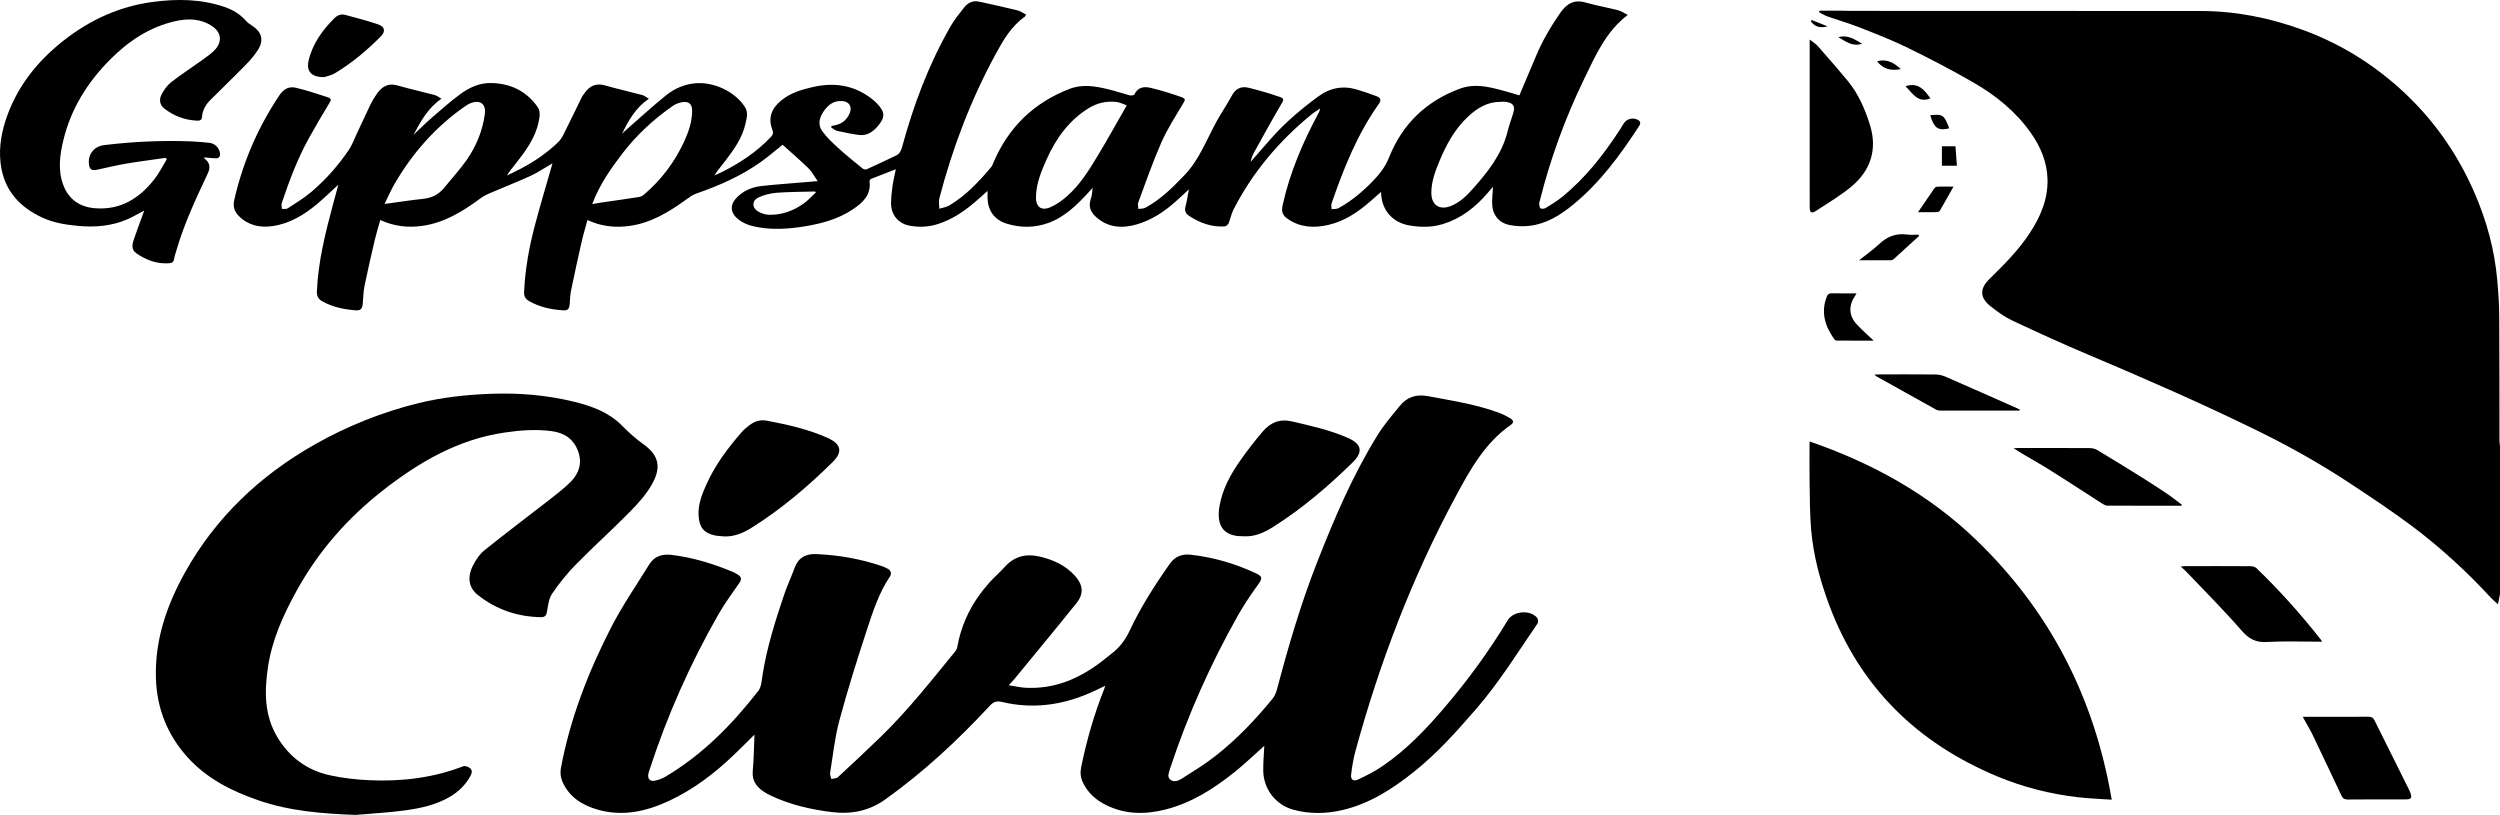 <?xml version="1.0" encoding="utf-8"?>
<svg xmlns="http://www.w3.org/2000/svg" id="Layer_1" data-name="Layer 1" viewBox="0 0 635.64 207.2">
  <defs>
    <style>
      .cls-1 {
        stroke-width: 0px;
      }
    </style>
  </defs>
  <path class="cls-1" d="m635.61,151.15c-.14.73-.28,1.45-.48,2.5-.71-.65-1.26-1.08-1.73-1.59-6.25-6.78-13.02-13-20.41-18.5-5.05-3.76-10.31-7.25-15.57-10.72-7.54-4.98-15.41-9.39-23.52-13.36-14.09-6.9-28.45-13.18-42.9-19.28-6.54-2.76-13.01-5.71-19.43-8.73-1.93-.91-3.7-2.22-5.39-3.54-2.8-2.19-2.91-4.48-.39-6.96,3.68-3.62,7.34-7.24,10.2-11.58,2.78-4.21,4.75-8.69,4.6-13.86-.12-4.38-1.77-8.24-4.25-11.76-3.81-5.39-8.84-9.47-14.48-12.73-5.45-3.15-11.04-6.06-16.69-8.83-3.99-1.96-8.16-3.58-12.31-5.21-2.66-1.05-5.43-1.84-8.13-2.79-.77-.27-1.47-.71-2.2-1.07.02-.14.05-.28.07-.42h5.43c.92,0,1.84.05,2.76.05,29.56,0,59.11.02,88.67.03,8.95,0,17.59,1.72,25.97,4.78,9.86,3.59,18.6,9.09,26.19,16.27,7.58,7.18,13.43,15.68,17.59,25.3,3.05,7.05,5.04,14.37,5.73,22.02.27,2.98.48,5.98.5,8.97.07,10.64.05,21.28.07,31.92,0,.47.09.94.13,1.42v37.69l-.03-.02Z"/>
  <path class="cls-1" d="m321.48,189.61c-2.52,2.24-4.97,4.6-7.61,6.72-5.24,4.19-10.85,7.77-17.45,9.47-5.18,1.33-10.27,1.32-15.18-1.1-2.57-1.27-4.63-3.09-5.9-5.73-.6-1.25-.73-2.49-.46-3.84,1.38-6.81,3.28-13.48,5.87-19.94.09-.21.14-.44.26-.83-1.49.7-2.82,1.38-4.19,1.96-7.1,3.03-14.45,3.97-21.99,2.17-1.51-.36-2.24-.04-3.21,1-8.09,8.73-16.79,16.8-26.49,23.74-4.1,2.94-8.63,3.86-13.62,3.25-5.46-.67-10.75-1.9-15.73-4.29-.65-.31-1.27-.68-1.86-1.09-1.73-1.23-2.73-2.77-2.53-5.06.27-3,.3-6.03.44-9.26-1.78,1.76-3.4,3.39-5.05,4.98-4.96,4.76-10.37,8.92-16.62,11.84-5.77,2.7-11.78,4.07-18.11,2.28-3.99-1.13-7.35-3.21-9.07-7.18-.43-.99-.57-2.28-.38-3.34,2.34-12.57,6.92-24.39,12.72-35.71,2.87-5.6,6.47-10.83,9.79-16.19,1.28-2.06,3.32-2.66,5.63-2.38,5.46.67,10.67,2.25,15.72,4.39.44.19.86.44,1.25.7.84.56.86,1.2.29,2.02-1.78,2.59-3.68,5.13-5.24,7.85-7.24,12.65-13.14,25.9-17.64,39.77-.11.34-.23.68-.29,1.04-.19,1.11.45,1.88,1.55,1.67.96-.18,1.94-.53,2.78-1.03,9.45-5.58,16.97-13.27,23.65-21.83.8-1.02.85-2.69,1.08-4.09,1.1-6.97,3.21-13.66,5.46-20.31.8-2.38,1.87-4.66,2.74-7.01.94-2.54,2.95-3.47,5.37-3.37,5.72.22,11.32,1.22,16.76,3.05.53.18,1.04.42,1.52.69.81.46.99,1.26.53,1.95-2.82,4.2-4.35,8.97-5.9,13.69-2.49,7.61-4.89,15.25-6.97,22.98-1.16,4.33-1.62,8.86-2.34,13.3-.08.48.21,1.02.32,1.53.58-.16,1.32-.14,1.71-.51,3.67-3.39,7.31-6.8,10.9-10.28,6.93-6.73,12.88-14.32,18.98-21.78.23-.29.38-.69.44-1.06,1.11-6.23,3.93-11.61,8.12-16.29,1.25-1.4,2.7-2.62,3.95-4.02,2.45-2.73,5.45-3.43,8.92-2.61,3.4.81,6.48,2.21,8.89,4.85,2.09,2.29,2.34,4.58.41,6.98-5.18,6.45-10.46,12.81-15.71,19.21-.4.49-.85.94-1.51,1.66,1.6.25,2.94.58,4.3.65,7.3.38,13.58-2.29,19.27-6.64.86-.66,1.68-1.36,2.54-2.01,2.04-1.55,3.5-3.46,4.61-5.82,2.84-6.05,6.43-11.68,10.3-17.14,1.28-1.8,3.11-2.46,5.24-2.22,5.79.65,11.32,2.26,16.59,4.73,1.75.82,1.65,1.34.52,2.9-1.8,2.49-3.53,5.04-5.04,7.71-7,12.4-12.78,25.36-17.26,38.88-.03.08-.06.15-.08.23-.21.91-.83,1.94.05,2.7.91.79,2.07.35,2.92-.19,2.93-1.86,5.91-3.68,8.63-5.82,5.43-4.26,10.18-9.24,14.53-14.59.57-.71.91-1.67,1.15-2.57,2.85-10.8,6-21.51,10.08-31.92,4.37-11.16,9.06-22.18,15.38-32.4,1.65-2.67,3.72-5.08,5.71-7.52,1.81-2.22,4.18-3.01,7.05-2.47,6.19,1.16,12.42,2.09,18.36,4.32.96.36,1.88.87,2.77,1.39.67.4.85,1.03.12,1.54-6.66,4.6-10.43,11.45-14.13,18.32-11.06,20.54-19.32,42.21-25.46,64.69-.53,1.95-.86,3.96-1.1,5.97-.15,1.25.57,1.81,1.71,1.28,2.12-.98,4.23-2.06,6.16-3.36,6.15-4.16,11.22-9.49,16-15.11,5.89-6.92,11.23-14.24,15.94-22.03,1.43-2.37,5.59-2.77,7.45-.69.27.31.38,1.13.17,1.45-5.04,7.34-9.72,14.94-15.58,21.71-4.93,5.69-9.93,11.3-15.83,16.01-5.46,4.36-11.29,8.14-18.22,9.76-4.18.98-8.41,1.05-12.56-.11-4.5-1.26-7.53-5.28-7.58-9.96-.02-2.11.17-4.21.27-6.3l.02.02Z"/>
  <path class="cls-1" d="m112.26,25.09c-3.51,2.4-5.29,5.79-7.12,9.17,1.58-1.48,3.13-3.01,4.76-4.43,2.29-1.99,4.58-3.99,7.01-5.81,2.3-1.72,4.94-2.94,7.85-2.91,4.9.06,9,1.95,11.9,6.05.81,1.15.56,2.46.31,3.71-.82,4.18-3.3,7.48-5.84,10.73-.76.97-1.57,1.89-2.24,3.03,1.2-.59,2.41-1.15,3.59-1.77,3.44-1.82,6.64-4.01,9.44-6.72.58-.56,1.04-1.3,1.4-2.04,1.56-3.1,3.05-6.23,4.58-9.35.14-.28.34-.54.52-.8,1.29-1.94,2.91-2.95,5.38-2.24,3.13.9,6.32,1.6,9.46,2.44.53.14,1,.54,1.71.95-3.39,2.32-5.19,5.55-6.83,8.95.34-.33.66-.68,1.02-.99,3.37-2.94,6.66-5.98,10.14-8.79,2.22-1.8,4.85-2.93,7.78-3.12,4.39-.28,9.7,2,12.33,6.07.87,1.35.44,2.8.14,4.19-.82,3.74-3.04,6.73-5.3,9.69-.87,1.14-1.81,2.23-2.63,3.51.56-.25,1.13-.48,1.68-.75,4.73-2.33,9.07-5.21,12.72-9.06.53-.56.65-1.01.36-1.78-1.11-2.87-.36-5.31,2.2-7.44,2.34-1.95,5.17-2.79,8.07-3.45,5.46-1.25,10.54-.51,15.05,3.03.44.34.87.71,1.25,1.12,2.1,2.19,2.18,3.52.22,5.8-1.24,1.45-2.76,2.5-4.79,2.23-1.85-.25-3.68-.62-5.5-1.03-.56-.13-1.04-.58-1.56-.89.03-.12.06-.24.1-.36.28-.06.56-.13.84-.18,1.84-.35,3.11-1.43,3.8-3.13.66-1.62-.18-2.91-1.92-3.03-2.22-.16-3.68,1.03-4.83,2.77-1.04,1.56-1.37,3.32-.29,4.83,1.14,1.6,2.62,2.99,4.09,4.32,2,1.83,4.12,3.53,6.23,5.24.24.2.76.3,1.03.18,2.5-1.13,4.98-2.3,7.46-3.49.84-.4,1.24-1.11,1.49-2.03,2.93-10.78,6.82-21.19,12.41-30.9.97-1.68,2.23-3.21,3.44-4.75.95-1.21,2.25-1.79,3.82-1.44,3.22.71,6.45,1.41,9.66,2.2.77.19,1.46.69,2.25,1.09-.21.32-.26.49-.38.57-3.38,2.38-5.39,5.85-7.31,9.36-6.35,11.66-11.04,23.97-14.38,36.81-.21.82,0,1.74,0,2.61.84-.26,1.77-.37,2.51-.81,4.22-2.51,7.53-6.04,10.65-9.75.3-.35.46-.84.64-1.27,3.82-8.89,10.2-15.1,19.25-18.61,3.34-1.3,6.6-.71,9.87.07,1.86.44,3.67,1.08,5.51,1.56.36.09,1.08-.03,1.19-.26.85-1.88,2.48-2.03,4.07-1.66,2.63.61,5.21,1.43,7.76,2.32,1.28.45,1.11.7.45,1.81-1.92,3.21-3.97,6.4-5.47,9.81-2.18,4.95-3.95,10.09-5.84,15.17-.18.49-.01,1.11,0,1.67.61-.09,1.3,0,1.8-.29,3.85-2.08,6.89-5.11,9.9-8.24,3.85-4,5.66-9.12,8.26-13.81,1.24-2.23,2.69-4.35,3.9-6.59.97-1.79,2.46-2.29,4.22-1.86,2.62.64,5.22,1.41,7.77,2.28,1.32.45,1.16.75.48,1.9-2.38,4.06-4.64,8.18-6.92,12.3-.4.72-.67,1.5-.84,2.35,1.78-2.03,3.54-4.08,5.33-6.09,3.52-3.96,7.54-7.36,11.81-10.5,3.12-2.3,6.42-2.86,10.05-1.74,1.67.51,3.33,1.07,4.96,1.7.94.36,1.07,1.02.44,1.9-5.5,7.73-8.96,16.43-12.02,25.31-.15.43,0,.97,0,1.46.6-.08,1.29,0,1.78-.28,3.26-1.77,6.06-4.15,8.64-6.79,1.76-1.8,3.23-3.67,4.21-6.12,3.36-8.45,9.42-14.29,18.01-17.46,3.56-1.31,7-.55,10.44.36,1.57.41,3.12.9,4.67,1.35,1.45-3.42,2.86-6.71,4.24-10.02,1.61-3.85,3.71-7.42,6.08-10.85,1.62-2.34,3.47-3.6,6.45-2.75,2.75.78,5.59,1.27,8.36,1.99.8.21,1.52.72,2.42,1.17-5.59,4.29-8.17,10.29-10.99,16.09-4.86,10-8.67,20.4-11.37,31.19-.05.19-.17.39-.14.58.05.45.02,1.08.3,1.3.26.21.96.15,1.3-.05,1.43-.87,2.88-1.75,4.18-2.8,6-4.86,10.68-10.87,14.84-17.32.3-.47.58-.96.89-1.43.76-1.15,2.25-1.53,3.49-.91.74.37.85.89.42,1.56-4.78,7.37-9.95,14.42-16.81,20.04-3.24,2.66-6.78,4.87-11.05,5.38-1.71.2-3.53.12-5.21-.23-2.75-.58-4.3-2.72-4.33-5.57-.01-1.26.13-2.52.22-4.14-.6.7-1.02,1.19-1.44,1.68-3.11,3.61-6.77,6.44-11.39,7.84-2.81.85-5.69.8-8.54.3-3.81-.67-7.03-3.56-7.09-8.5-.93.81-1.78,1.56-2.63,2.31-3.16,2.76-6.58,5.11-10.74,6.07-3.61.84-7.14.69-10.33-1.5-1.43-.98-1.68-1.92-1.3-3.63,1.83-8.21,5.1-15.85,9.06-23.22.19-.35.37-.71.43-1.24-.68.47-1.4.88-2.04,1.4-8.29,6.74-15.06,14.74-19.96,24.27-.56,1.08-.76,2.34-1.24,3.48-.15.36-.65.8-1.01.83-3.31.2-6.28-.87-9.01-2.66-.83-.54-1.27-1.22-.97-2.33.37-1.38.57-2.8.88-4.44-1.21,1.12-2.26,2.12-3.34,3.08-2.92,2.61-6.15,4.74-9.93,5.84-3.76,1.09-7.37.83-10.42-1.97-1.3-1.19-1.88-2.62-1.28-4.41.3-.9.42-1.85.48-2.92-.32.36-.63.72-.95,1.07-3,3.24-6.1,6.37-10.39,7.89-3.46,1.23-6.96,1.22-10.46.16-3.08-.94-4.8-3.25-4.9-6.48-.02-.54,0-1.09,0-1.86-1.21,1.08-2.23,2.02-3.28,2.91-2.82,2.4-5.86,4.42-9.43,5.54-2.37.75-4.79.84-7.21.37-2.77-.55-4.6-2.74-4.61-5.61,0-1.47.16-2.95.36-4.41.2-1.41.55-2.8.85-4.31-2.17.84-4.27,1.64-6.34,2.47-.18.07-.37.44-.34.64.43,3.46-1.74,5.39-4.23,7.07-3.75,2.53-8.03,3.66-12.43,4.37-3.76.6-7.55.87-11.33.26-2.17-.35-4.3-.96-5.94-2.57-1.38-1.36-1.48-3.12-.21-4.62,1.75-2.05,4.09-3.07,6.69-3.36,3.72-.41,7.46-.66,11.19-.98.87-.07,1.74-.15,3.06-.26-.88-1.27-1.44-2.39-2.29-3.22-2.15-2.09-4.43-4.04-6.62-6.03-1.83,1.46-3.58,2.98-5.45,4.32-5.04,3.6-10.65,6.07-16.48,8.09-.98.34-1.87,1.01-2.73,1.63-4.34,3.13-8.87,5.87-14.3,6.61-3.61.49-7.17.13-10.66-1.51-.52,1.93-1.08,3.79-1.51,5.68-.92,4.04-1.8,8.09-2.64,12.15-.23,1.13-.28,2.3-.36,3.45-.1,1.33-.43,1.77-1.75,1.68-3-.2-5.91-.82-8.57-2.34-.94-.53-1.33-1.24-1.28-2.34.26-5.77,1.29-11.41,2.76-16.97,1.35-5.09,2.86-10.13,4.31-15.19.04-.14.07-.29.14-.54-1.93,1.12-3.67,2.32-5.57,3.2-3.4,1.56-6.9,2.91-10.34,4.39-.83.36-1.66.78-2.38,1.31-4.5,3.33-9.21,6.25-14.88,7.02-3.57.49-7.09.12-10.6-1.5-.48,1.7-1,3.35-1.39,5.02-.92,3.92-1.82,7.84-2.63,11.78-.29,1.44-.3,2.94-.43,4.41-.12,1.37-.53,1.86-1.87,1.75-2.92-.24-5.76-.81-8.37-2.25-1.08-.59-1.49-1.35-1.43-2.61.33-7.6,2.17-14.9,4.13-22.19.42-1.57.85-3.14,1.33-4.9-1.9,1.74-3.6,3.41-5.42,4.93-3.32,2.77-6.96,4.99-11.34,5.61-3.24.46-6.22-.2-8.59-2.61-1.09-1.11-1.5-2.38-1.12-4.04,2.18-9.57,5.99-18.4,11.44-26.55,1.12-1.68,2.47-2.42,4.32-1.96,2.66.66,5.29,1.48,7.88,2.36,1.18.4,1.05.68.4,1.75-1.78,2.93-3.52,5.89-5.17,8.89-2.86,5.19-4.92,10.73-6.8,16.34-.14.43.02.95.04,1.44.5-.03,1.11.11,1.47-.13,2.07-1.35,4.21-2.64,6.08-4.24,3.63-3.1,6.79-6.67,9.47-10.63.8-1.17,1.29-2.55,1.9-3.84,1.21-2.56,2.37-5.14,3.6-7.69.41-.86.93-1.68,1.46-2.48,1.29-1.95,2.88-3.1,5.43-2.37,3.13.9,6.31,1.6,9.46,2.44.53.14,1,.54,1.75.95l-.03-.03Zm269.27.8c-3.33-.01-5.93,1.58-8.27,3.76-3.47,3.23-5.63,7.31-7.4,11.62-1.03,2.51-1.96,5.06-1.93,7.83.03,3.05,2.07,4.4,4.92,3.29,2.35-.92,4.08-2.64,5.7-4.47,3.78-4.25,7.28-8.69,8.73-14.37.4-1.58.93-3.13,1.44-4.69.6-1.84.09-2.69-1.86-2.97-.43-.06-.88,0-1.32,0h-.01ZM97.77,51.86c3.51-.48,6.65-.97,9.81-1.3,2.23-.23,4-1.13,5.4-2.86,1.88-2.33,3.92-4.53,5.63-6.97,2.47-3.53,4.1-7.46,4.67-11.78.31-2.34-1.02-3.55-3.27-2.84-.67.21-1.31.58-1.88.99-7.42,5.19-13.25,11.83-17.8,19.63-.93,1.59-1.65,3.29-2.56,5.15v-.02Zm52.82.03c.9-.16,1.52-.28,2.14-.37,3.23-.47,6.46-.92,9.69-1.42.44-.07.91-.28,1.25-.57,4.42-3.75,7.85-8.27,10.27-13.53,1.15-2.5,2.06-5.11,2.04-7.93,0-1.5-.77-2.28-2.25-2.13-.9.1-1.88.45-2.63.96-4.91,3.42-9.27,7.44-12.92,12.21-2.98,3.9-5.77,7.91-7.6,12.77h.01Zm135.91-25.1c-.96-.33-1.78-.77-2.65-.87-2.53-.28-4.92.26-7.09,1.61-5,3.11-8.27,7.67-10.63,12.94-1.37,3.05-2.65,6.15-2.73,9.58-.06,2.51,1.3,3.64,3.64,2.65,1.5-.64,2.91-1.65,4.16-2.73,3.34-2.89,5.63-6.62,7.88-10.34,2.5-4.12,4.82-8.35,7.41-12.85h0Zm-79.05,22.14c-.08-.08-.15-.16-.23-.24-3.25.09-6.51.08-9.75.32-1.55.12-3.16.53-4.58,1.17-1.76.79-1.76,2.67-.08,3.62.8.45,1.78.79,2.69.81,3.21.07,6.14-.96,8.74-2.79,1.17-.82,2.14-1.92,3.21-2.89h0Z"/>
  <path class="cls-1" d="m90.6,207.2c-8.43-.3-16.77-.93-24.8-3.68-6.83-2.34-13.21-5.54-18.13-11-5.14-5.69-7.81-12.45-8.03-20.15-.28-9.69,2.76-18.49,7.38-26.79,7.83-14.05,19.1-24.7,33.04-32.59,8.27-4.68,17.03-8.19,26.26-10.47,6.14-1.51,12.39-2.18,18.71-2.4,7.1-.25,14.1.34,20.99,2.04,4.46,1.1,8.76,2.66,12.06,6,1.74,1.76,3.53,3.37,5.55,4.81,4.09,2.93,4.46,6.07,2.1,10.22-1.48,2.6-3.58,4.91-5.69,7.05-4.46,4.53-9.2,8.78-13.65,13.32-2.22,2.26-4.24,4.79-6.02,7.41-.84,1.24-1.02,2.98-1.29,4.53-.17.99-.52,1.43-1.51,1.42-5.99-.09-11.37-1.93-16.07-5.63-2.26-1.78-2.77-4.4-1.32-7.36.74-1.5,1.76-3.03,3.05-4.07,5.44-4.38,11.05-8.57,16.56-12.87,1.85-1.45,3.74-2.89,5.38-4.56,2.09-2.14,2.9-4.75,1.81-7.71-1.14-3.1-3.48-4.66-6.66-5.09-4.04-.55-8.05-.24-12.05.35-11.8,1.73-21.71,7.51-30.89,14.69-8.98,7.02-16.4,15.45-21.92,25.46-3.39,6.14-6.3,12.49-7.33,19.51-.91,6.14-.96,12.18,2.39,17.78,3.08,5.15,7.57,8.43,13.36,9.7,3.33.73,6.77,1.11,10.18,1.26,8.12.35,16.08-.6,23.73-3.56.44-.17,1.21.12,1.65.44.67.49.6,1.23.22,1.94-1.19,2.2-2.86,3.91-4.99,5.22-3.63,2.22-7.7,3.08-11.81,3.64-4.06.55-8.17.76-12.26,1.12v.02Z"/>
  <path class="cls-1" d="m536.93,203.33c-2.89-.2-5.72-.3-8.53-.62-7.08-.82-13.96-2.55-20.54-5.29-20.36-8.49-34.96-22.7-42.76-43.55-2.33-6.23-4.04-12.62-4.61-19.25-.33-3.9-.32-7.82-.39-11.74-.06-3.48-.01-6.95-.01-10.64,15.93,5.5,30.3,13.4,42.37,25.04,18.78,18.1,30.09,40.19,34.46,66.06h.01Z"/>
  <path class="cls-1" d="m42.15,40.13c-3.39.49-6.78.92-10.16,1.49-2.47.42-4.91,1.03-7.36,1.55-1.33.29-1.89-.13-2.03-1.52-.24-2.47,1.37-4.45,3.83-4.75,7.39-.9,14.8-1.24,22.24-.95,1.55.06,3.11.21,4.65.38,1.47.17,2.64,1.52,2.62,2.95-.02.88-.65,1.01-1.34.97-.89-.05-1.78-.15-2.67-.23,0,.18-.02.24,0,.25,1.35.95,1.66,2.21.93,3.76-2.98,6.36-5.99,12.71-7.96,19.48-.22.77-.49,1.53-.62,2.31-.13.8-.58,1.07-1.31,1.12-3.09.21-5.81-.81-8.3-2.54-1.41-.98-1.04-2.38-.59-3.68.83-2.4,1.72-4.78,2.6-7.19-1.49.77-2.91,1.63-4.41,2.27-3.94,1.68-8.07,2.03-12.32,1.64-3.2-.29-6.34-.78-9.27-2.15-5.4-2.53-9.2-6.42-10.33-12.48-.75-4.06-.23-8.07.99-11.94,2.7-8.51,8-15.21,14.95-20.65C22.93,5.02,30.41,1.62,38.78.5c6.17-.83,12.34-.78,18.34,1.28,2.16.74,4.03,1.89,5.54,3.64.41.47.98.8,1.51,1.15,2.33,1.53,2.95,3.58,1.51,5.96-.9,1.48-2.09,2.82-3.31,4.07-2.93,3-5.97,5.9-8.93,8.87-1.15,1.15-1.94,2.54-2.07,4.21-.06.81-.48,1.04-1.28,1-3.13-.16-5.92-1.19-8.37-3.13-1-.79-1.36-2.13-.66-3.49.61-1.17,1.43-2.36,2.45-3.16,2.68-2.08,5.54-3.92,8.29-5.91,1.06-.77,2.18-1.54,3.02-2.52,1.73-2.01,1.36-4.27-.81-5.76-2.91-2-6.15-2.07-9.43-1.33-6.56,1.48-11.92,5.08-16.59,9.77-5.77,5.8-9.99,12.56-11.9,20.59-.9,3.75-1.41,7.57.01,11.32,1.38,3.66,4.18,5.56,8.01,5.88,6.53.54,11.38-2.52,15.21-7.46,1.18-1.53,2.06-3.3,3.07-4.95l-.25-.41h0Z"/>
  <path class="cls-1" d="m184.05,136.38c-.79-.08-1.6-.09-2.37-.26-2.72-.6-3.85-2.06-4.05-4.86-.22-2.96.85-5.58,2.01-8.16,2.22-4.93,5.43-9.2,8.96-13.25.55-.63,1.22-1.15,1.87-1.67,1.34-1.07,2.83-1.55,4.57-1.21,5.29,1.01,10.53,2.18,15.47,4.41,3.32,1.5,3.83,3.49,1.26,6.04-6.29,6.22-13.01,11.94-20.51,16.66-2.17,1.37-4.51,2.43-7.21,2.31h0Z"/>
  <path class="cls-1" d="m316.3,136.35c-.68-.04-1.37,0-2.03-.12-3.77-.61-4.88-3.39-4.23-7.39.71-4.36,2.81-8.21,5.33-11.79,1.76-2.51,3.66-4.95,5.65-7.29,1.95-2.3,4.32-3.36,7.53-2.6,4.81,1.13,9.63,2.18,14.18,4.19,3.46,1.53,3.94,3.53,1.23,6.18-6.21,6.08-12.79,11.72-20.15,16.38-2.28,1.45-4.69,2.59-7.51,2.45h0Z"/>
  <path class="cls-1" d="m460.12,10.06c.86.68,1.57,1.09,2.08,1.67,2.56,2.91,5.11,5.82,7.57,8.8,2.76,3.35,4.47,7.3,5.72,11.38,1.83,5.99.18,11.3-4.53,15.33-2.86,2.45-6.19,4.35-9.35,6.45-.97.64-1.48.33-1.48-.86-.02-4.64-.01-9.28-.01-13.92V10.05h0Z"/>
  <path class="cls-1" d="m585.47,182.25h6.4c3.44,0,6.87.02,10.31-.02.79,0,1.22.25,1.57.96,2.88,5.83,5.79,11.64,8.69,17.46.14.29.28.58.39.87.51,1.36.26,1.73-1.21,1.73-4.91,0-9.83-.02-14.74.03-.88,0-1.25-.33-1.59-1.06-2.39-5.09-4.79-10.17-7.23-15.24-.74-1.53-1.62-2.99-2.58-4.73h-.01Z"/>
  <path class="cls-1" d="m590.39,163.16c-4.8,0-9.45-.19-14.07.07-2.84.16-4.57-.82-6.42-2.95-4.53-5.21-9.44-10.1-14.2-15.11-.33-.34-.7-.64-1.24-1.12.55-.05.84-.11,1.13-.11,5.56,0,11.12-.02,16.68.02.5,0,1.13.19,1.48.53,5.88,5.67,11.31,11.75,16.36,18.17.07.09.12.2.29.5h0Z"/>
  <path class="cls-1" d="m554.67,128.59c-6.28,0-12.56,0-18.84-.02-.43,0-.91-.25-1.29-.5-4.71-3.01-9.37-6.08-14.11-9.03-2.77-1.72-5.67-3.24-8.46-5.06.33-.02.66-.07.99-.07,6.12,0,12.24-.02,18.36.02.64,0,1.37.16,1.91.49,3.8,2.28,7.57,4.59,11.32,6.94,2.27,1.42,4.51,2.88,6.72,4.37,1.21.82,2.34,1.75,3.51,2.63-.04.08-.08.15-.12.23h.01Z"/>
  <path class="cls-1" d="m82.43,19.61c-3.29.03-4.59-1.51-3.97-4.18,1-4.3,3.49-7.74,6.56-10.8.74-.74,1.7-1.14,2.74-.85,2.8.75,5.61,1.49,8.35,2.41,1.76.59,1.99,1.79.68,3.1-3.5,3.52-7.29,6.72-11.56,9.29-.99.6-2.21.82-2.8,1.03Z"/>
  <path class="cls-1" d="m513.5,104.39h-20.38c-.27,0-.56-.08-.8-.21-5.09-2.83-10.17-5.67-15.26-8.51-.12-.07-.22-.18-.51-.42.59-.03.97-.06,1.35-.06,4.68,0,9.35-.03,14.03.02.89,0,1.84.18,2.65.53,6.14,2.67,12.26,5.4,18.39,8.11.2.09.39.21.59.31-.02.08-.04.15-.06.23Z"/>
  <path class="cls-1" d="m476.41,86.62c-3.17,0-6.26,0-9.36-.02-.23,0-.55-.17-.68-.36-2.34-3.29-3.45-6.8-1.91-10.79.25-.65.58-.9,1.3-.88,2.06.05,4.11.02,6.28.02-.47.84-.96,1.48-1.22,2.21-.76,2.07-.26,3.98,1.17,5.56,1.33,1.47,2.86,2.77,4.43,4.27h-.01Z"/>
  <path class="cls-1" d="m487.93,60c-2.15,1.97-4.3,3.94-6.46,5.89-.19.17-.5.28-.75.28-2.55.02-5.1.01-8.04.01,1.9-1.52,3.62-2.72,5.13-4.14,2.05-1.94,4.34-2.8,7.15-2.4.93.13,1.89.02,2.83.02.04.11.09.23.13.34h.01Z"/>
  <path class="cls-1" d="m487.66,53.96c1.43-2.1,2.78-4.1,4.17-6.09.15-.22.5-.4.77-.41,1.23-.04,2.45-.02,4.09-.02-1.24,2.21-2.33,4.18-3.47,6.13-.12.21-.52.36-.79.37-1.59.03-3.18.02-4.78.02h.01Z"/>
  <path class="cls-1" d="m497.55,42.14h-3.81v-4.95h3.45c.12,1.58.24,3.19.36,4.95Z"/>
  <path class="cls-1" d="m490.77,29.3c3.19-.35,3.53-.11,4.84,3.33-2.78.7-3.86-.04-4.84-3.33Z"/>
  <path class="cls-1" d="m490.82,25.02c-3.3,1.29-4.55-1.4-6.35-3.09,3.18-1.09,4.81.88,6.35,3.09Z"/>
  <path class="cls-1" d="m483.3,17.56c-2.51.53-4.52-.02-6.05-1.98,2.42-.68,4.27.34,6.05,1.98Z"/>
  <path class="cls-1" d="m473.46,11.12c-2.48.81-4.16-.57-6.05-1.67,2.4-.67,4.13.55,6.05,1.67Z"/>
  <path class="cls-1" d="m460.57,5.07c1.31.52,2.61,1.04,4.11,1.63-1.99.5-3.17.12-4.24-1.22.05-.14.09-.27.14-.41h-.01Z"/>
</svg>